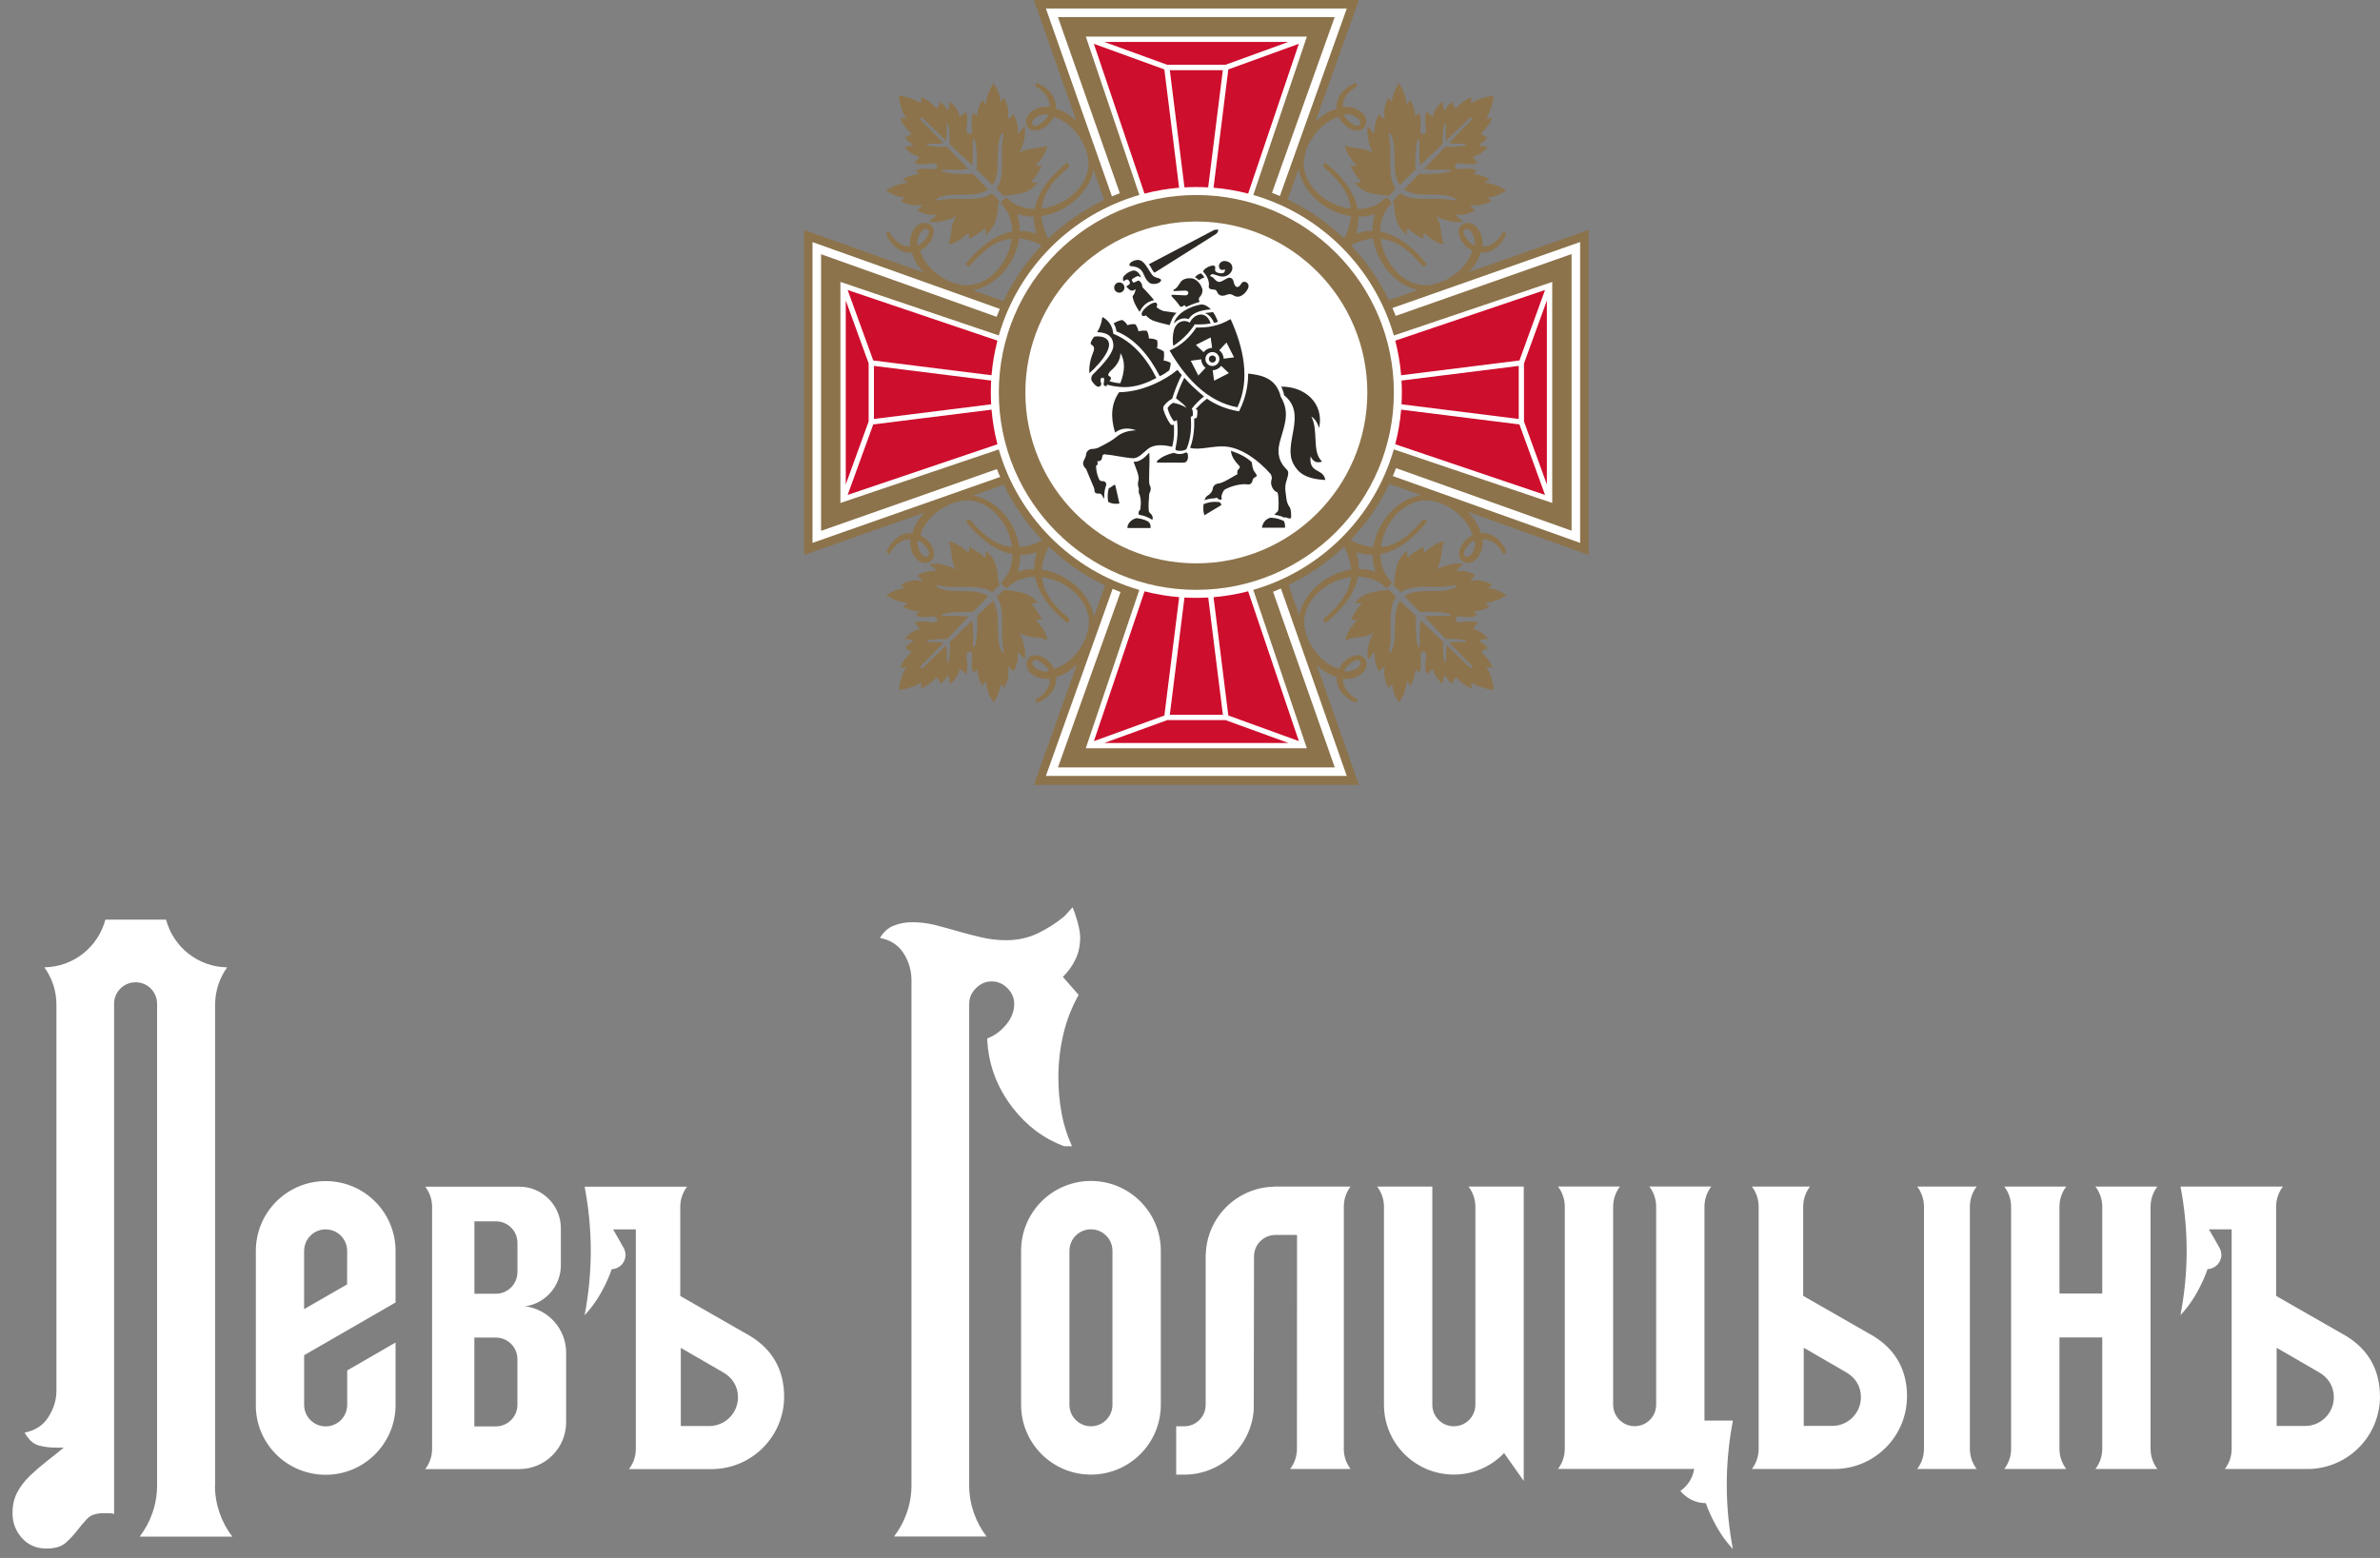 <svg width="168" height="110" viewBox="0 0 168 110" fill="none" xmlns="http://www.w3.org/2000/svg">
<rect x="0" y="0" width="168" height="110" fill="#808080" stroke="none"/>
<path d="M70.852 34.228L56.756 39.183V16.238L70.825 21.258C72.305 18.14 74.825 15.608 77.938 14.116L72.977 0H95.918L90.892 14.087C94.014 15.566 96.543 18.087 98.04 21.197L112.139 16.238V39.18L98.073 34.163C96.593 37.282 94.073 39.808 90.963 41.302L95.921 55.422H72.98L78.005 41.335C74.884 39.855 72.352 37.338 70.857 34.225" fill="#8C734B"/>
<path d="M109.57 35.514V19.909L109.322 19.992L98.389 23.688C97.013 18.913 93.246 15.146 88.468 13.769L92.167 2.834L92.249 2.586H76.645L76.73 2.834L80.426 13.766C75.648 15.143 71.881 18.907 70.505 23.685L59.572 19.989L59.324 19.906V35.511L59.572 35.428L70.502 31.732C71.878 36.51 75.642 40.277 80.423 41.651L76.727 52.584L76.642 52.831H92.246L92.164 52.584L88.465 41.648C93.246 40.272 97.013 36.507 98.386 31.729L109.316 35.426L109.564 35.508L109.57 35.514Z" fill="white"/>
<path d="M86.704 4.9L85.661 13.254C86.498 13.325 87.314 13.463 88.104 13.67L91.683 3.094L86.707 4.9H86.704ZM82.575 4.954L83.609 13.23C83.886 13.216 84.163 13.207 84.444 13.207C84.724 13.207 85.006 13.216 85.284 13.23L86.318 4.954H82.572H82.575ZM82.189 4.9L77.213 3.094L80.788 13.67C81.578 13.463 82.395 13.325 83.232 13.254L82.189 4.9ZM86.498 4.576L90.943 2.961H77.953L82.398 4.576H86.498Z" fill="#CE0E2D"/>
<path d="M70.373 33.12L57.958 37.483V17.949L70.35 22.37C70.42 22.181 70.497 21.996 70.574 21.81L57.353 17.094V38.331L70.597 33.677C70.518 33.494 70.441 33.306 70.37 33.12" fill="white"/>
<path d="M90.42 41.551L95.066 54.786H73.828L78.538 41.58C78.721 41.66 78.907 41.733 79.096 41.804L74.68 54.184H94.217L89.863 41.781C90.052 41.707 90.238 41.63 90.423 41.551" fill="white"/>
<path d="M98.291 21.747L111.538 17.09V38.331L98.32 33.614C98.4 33.429 98.474 33.243 98.544 33.054L110.936 37.473V17.939L98.521 22.304C98.447 22.116 98.374 21.93 98.294 21.747" fill="white"/>
<path d="M79.046 13.639C78.857 13.71 78.671 13.786 78.488 13.866L73.828 0.602H95.066L90.344 13.839C90.161 13.76 89.972 13.686 89.787 13.615L94.214 1.203H74.677L79.046 13.639Z" fill="white"/>
<path d="M61.641 29.968L59.834 34.944L70.407 31.368C70.201 30.578 70.062 29.762 69.991 28.924L61.641 29.968ZM69.965 28.547C69.95 28.27 69.941 27.993 69.941 27.713C69.941 27.433 69.95 27.15 69.965 26.87L61.691 25.835V29.582L69.965 28.547ZM61.316 25.659L59.701 21.213V34.204L61.316 29.759V25.656V25.659ZM70.407 24.052L59.834 20.477L61.641 25.452L69.991 26.496C70.062 25.659 70.201 24.842 70.407 24.052Z" fill="#CE0E2D"/>
<path d="M82.399 50.843L77.954 52.459H90.944L86.499 50.843H82.399ZM82.192 50.519L83.236 42.166C82.399 42.095 81.582 41.956 80.792 41.753L77.217 52.329L82.192 50.522V50.519ZM86.322 50.466L85.287 42.189C85.01 42.204 84.73 42.213 84.447 42.213C84.164 42.213 83.887 42.204 83.61 42.189L82.576 50.466H86.322ZM91.684 52.326L88.105 41.75C87.315 41.956 86.499 42.095 85.662 42.166L86.705 50.519L91.681 52.326H91.684Z" fill="#CE0E2D"/>
<path d="M98.904 28.924C98.833 29.762 98.695 30.578 98.488 31.368L109.061 34.944L107.255 29.968L98.904 28.924ZM98.93 26.873C98.948 27.15 98.954 27.433 98.954 27.713C98.954 27.993 98.945 28.273 98.93 28.547L107.204 29.582V25.835L98.93 26.87V26.873ZM107.255 25.452L109.061 20.477L98.488 24.052C98.695 24.842 98.833 25.659 98.904 26.496L107.255 25.452ZM109.191 34.207V21.216L107.576 25.662V29.762L109.191 34.207Z" fill="#CE0E2D"/>
<path d="M98.391 27.712C98.391 20.013 92.148 13.77 84.446 13.77C76.744 13.77 70.504 20.016 70.504 27.712C70.504 35.408 76.744 41.648 84.446 41.648C92.148 41.648 98.391 35.408 98.391 27.712ZM96.517 27.712C96.517 34.373 91.114 39.777 84.446 39.777C77.779 39.777 72.379 34.377 72.379 27.712C72.379 21.047 77.779 15.641 84.446 15.641C91.114 15.641 96.517 21.047 96.517 27.712Z" fill="#8C734B"/>
<path d="M93.327 32.587C92.575 31.921 93.097 30.424 92.564 29.413C92.799 29.548 92.991 29.825 93.118 30.22C93.477 28.463 92.107 27.284 90.438 27.299C90.521 27.464 90.594 27.656 90.645 27.912C92.325 29.242 90.524 31.328 91.302 32.761C91.656 33.413 92.192 33.816 93.554 33.893C93.404 33.023 92.375 33.48 92.513 32.219C92.673 32.561 92.914 32.74 93.321 32.587M90.406 28.015C90.082 26.627 88.926 26.477 88.107 26.377C88.104 27.146 87.968 28.048 87.461 29.044C86.556 28.894 85.825 28.584 85.197 28.154C84.911 28.354 84.59 28.679 84.398 28.882C84.452 28.903 84.457 28.906 84.502 28.938C84.549 28.965 84.511 29.492 84.46 29.51C84.393 29.53 84.384 29.536 84.298 29.548C84.322 30.217 84.26 30.951 84.007 31.62C84.67 31.812 85.672 31.449 86.524 31.529C87.659 31.635 88.805 32.472 89.69 33.468C89.778 33.628 89.808 33.775 89.743 33.902C89.645 34.25 89.896 34.701 90.176 34.763C90.285 35.081 90.273 35.998 90.2 36.101C90.108 36.183 90.02 36.263 89.952 36.345C90.111 36.366 90.255 36.398 90.391 36.443C90.485 36.472 90.574 36.508 90.656 36.549C90.698 36.525 90.748 36.519 90.786 36.54C90.836 36.561 90.889 36.578 90.969 36.599C91.122 36.64 91.14 36.555 91.14 36.475C91.14 36.183 91.119 35.906 91.019 35.788C90.789 35.473 90.798 35.084 90.742 34.715C90.704 34.45 90.724 34.191 90.813 33.943C90.848 33.819 90.88 33.696 90.916 33.575C90.972 33.327 90.901 33.221 90.813 33.135C90.356 32.693 90.111 32.098 90.326 31.252C90.603 30.173 91.122 29.186 90.406 28.018M88.11 20.328C88.245 19.968 87.788 19.724 87.609 20.039C87.452 20.31 87.284 20.316 87.187 20.172C87.046 19.998 87.125 19.629 86.789 19.606C86.562 19.612 86.27 19.921 86.049 19.904C85.772 19.886 85.69 19.526 85.415 19.503C85.563 19.066 86.126 19.812 86.715 19.396C87.134 19.099 87.025 18.642 86.745 18.506C86.244 18.265 85.946 18.645 86.07 18.922C86.123 19.043 86.258 19.111 86.462 19.013C86.5 19.261 86.329 19.346 86.017 19.273C85.796 19.223 85.743 19.105 85.775 18.978C85.834 18.727 85.639 18.736 85.48 18.769C85.33 18.801 84.796 19.069 84.976 19.243C85.206 19.464 85.383 19.906 85.33 20.189C85.298 20.36 85.412 20.437 85.66 20.443C85.831 20.449 85.875 20.517 85.914 20.617C86.017 20.882 86.27 20.938 86.559 20.826C86.866 20.705 86.975 20.808 87.119 20.885C87.564 21.124 87.998 20.629 88.113 20.325M85.996 16.284C86.029 16.216 85.981 16.216 85.94 16.216C85.843 16.216 85.775 16.201 85.628 16.278L81.085 18.663C81.265 18.801 81.286 19.09 81.501 19.252L85.819 16.531C85.934 16.458 85.952 16.378 85.993 16.284M80.623 18.453C80.425 18.303 80.116 18.329 79.859 18.506C79.668 18.636 79.703 18.78 79.812 18.789C80.912 18.869 80.567 19.553 81.162 19.983C81.404 20.136 81.887 20.015 81.958 19.815C81.996 19.656 81.696 19.641 81.489 19.544C81.224 19.417 80.976 18.704 80.617 18.453M79.918 19.119C79.718 19.184 79.526 19.285 79.382 19.444C79.275 19.559 79.231 19.638 79.296 19.859C79.346 19.83 79.396 19.803 79.447 19.774C79.52 19.727 79.6 19.712 79.665 19.786C79.744 19.874 79.806 20.004 79.724 20.069C79.632 20.139 79.567 20.186 79.497 20.231C79.721 20.463 79.886 20.655 80.157 20.405C80.145 20.596 80.071 20.767 79.945 20.918C80.001 21.324 80.239 21.719 80.44 22.014C80.626 21.678 80.861 21.33 81.463 21.189C81.165 20.82 80.853 20.496 80.643 20.281C80.602 20.051 80.617 20.051 80.475 19.877C80.422 19.809 80.357 19.797 80.278 19.842C80.216 19.877 80.148 19.909 80.08 19.939C80.027 19.962 79.992 19.948 79.965 19.909C79.939 19.871 79.912 19.833 79.9 19.794C79.886 19.747 79.906 19.712 79.948 19.685C80.077 19.6 80.11 19.576 80.248 19.511C80.307 19.485 80.387 19.485 80.549 19.597C80.46 19.302 80.198 19.028 79.918 19.116M79.01 19.942C78.81 19.942 78.648 20.104 78.648 20.304C78.648 20.505 78.81 20.667 79.01 20.667C79.211 20.667 79.373 20.505 79.373 20.304C79.373 20.104 79.211 19.942 79.01 19.942ZM79.219 22.589C78.963 22.642 78.777 22.73 78.612 22.831C78.73 23.028 78.783 23.199 78.81 23.396C80.11 23.909 81.138 25.13 81.864 26.565C82.111 26.453 82.353 26.291 82.539 26.149C82.6 25.967 82.636 25.793 82.636 25.625C82.509 25.542 82.338 25.486 82.135 25.451C82.176 25.242 82.179 25.035 82.158 24.826C82.014 24.711 81.84 24.646 81.663 24.578C81.728 24.396 81.71 24.213 81.684 24.03C81.486 23.918 81.292 23.901 81.094 23.898C81.1 23.718 81.047 23.538 80.962 23.358C80.761 23.326 80.561 23.346 80.36 23.39C80.334 23.211 80.251 23.055 80.163 22.904C79.962 22.866 79.771 22.895 79.585 22.963C79.508 22.822 79.385 22.698 79.217 22.589M78.586 23.573C78.542 23.046 78.291 22.68 77.896 22.424C77.828 22.38 77.808 22.388 77.796 22.48C77.749 22.807 77.648 23.131 77.445 23.458C77.79 23.464 78.556 23.514 78.589 24.369C78.606 24.85 78.052 25.551 77.18 26.403C76.997 26.574 77.003 26.798 77.085 26.928C77.124 26.981 77.138 26.995 77.18 27.049C77.265 27.155 77.439 27.346 77.584 27.302C77.701 27.267 77.769 27.146 77.722 27.028C77.651 26.857 77.666 26.677 77.822 26.668C78.049 26.654 77.887 26.998 77.908 27.163C77.923 27.255 78.108 27.29 78.105 27.264C78.12 27.223 78.123 27.205 78.141 27.163C79.335 27.464 80.284 27.399 81.628 26.689C80.9 25.221 79.918 24.113 78.592 23.57M79.081 27.057C78.798 27.049 78.544 26.987 78.309 26.919C78.506 26.71 78.406 26.601 78.291 26.556C78.158 26.503 78.262 26.3 78.441 26.147C78.828 25.816 79.099 25.386 79.087 24.929C79.42 25.451 79.426 26.185 79.081 27.06M77.254 23.765C77.141 23.868 77.059 24.021 77 24.183C76.971 24.266 76.988 24.313 77.074 24.357C77.227 24.437 77.268 24.608 77.186 24.817C76.988 25.312 76.859 25.802 76.897 26.35C77.324 25.979 77.855 25.392 78.117 24.897C78.645 23.901 77.831 23.685 77.254 23.765ZM77.136 31.697C76.903 31.682 76.685 31.859 76.667 32.077C76.655 32.228 76.581 32.369 76.505 32.516C76.404 32.714 76.455 32.917 76.667 33.118C76.826 33.495 76.982 33.872 77.141 34.25C77.186 34.359 77.259 34.486 77.256 34.63C77.251 34.807 77.407 34.874 77.581 34.851C77.693 34.833 77.772 34.922 77.822 35.025C77.858 35.096 77.902 35.16 77.952 35.219C77.949 35.184 77.946 35.149 77.946 35.116C77.934 34.81 77.987 34.533 78.076 34.273H78.085C78.099 34.164 78.079 34.07 77.981 34.008C77.861 33.931 77.696 34.049 77.578 33.834C77.424 33.498 77.365 33.15 77.371 32.876C77.51 32.805 77.504 32.773 77.451 32.575C77.719 32.566 77.79 32.449 77.805 32.251C77.814 32.11 77.917 32.074 77.961 32.077C78.627 32.13 79.29 32.31 79.959 32.354C80.366 32.381 80.729 31.93 81.032 31.697C81.492 31.343 82.158 31.408 82.736 31.547C82.901 30.984 82.883 30.459 82.863 29.987C82.771 30.035 82.68 30.005 82.633 29.964C82.388 29.631 82.241 29.286 82.126 28.935C82.076 28.788 82.126 28.684 82.217 28.578C82.368 28.399 82.527 28.266 82.742 28.151C82.889 27.668 83.163 26.936 83.417 26.483C83.267 26.32 83.249 26.273 83.116 26.114C82.259 26.839 80.608 27.685 78.999 27.691C78.438 28.481 78.376 29.445 78.71 30.544C79.14 30.214 79.644 30.188 80.198 30.382C79.564 30.406 79.122 30.58 78.801 30.857C78.506 31.11 78.046 31.343 77.601 31.573C77.454 31.656 77.271 31.688 77.133 31.7M78.273 34.462C78.214 34.662 78.182 34.877 78.191 35.107C78.194 35.214 78.209 35.325 78.229 35.441C78.468 35.567 78.76 35.608 79.019 35.544C78.928 35.131 78.816 34.668 78.724 34.255C78.651 34.152 78.453 34.429 78.273 34.462ZM79.585 37.283H81.218C81.23 37.112 81.189 36.973 81.135 36.917C81.106 36.885 81.076 36.855 81.056 36.829C80.97 36.782 80.879 36.74 80.785 36.705C80.623 36.646 80.44 36.605 80.234 36.584H80.231C79.833 36.658 79.556 37.026 79.585 37.28M80.87 36.469C81.041 36.531 81.192 36.608 81.33 36.699C81.362 36.67 81.374 36.614 81.371 36.561C81.339 36.254 81.082 36.257 81.088 36.033C81.05 35.608 81.1 35.284 81.124 34.86C81.233 34.659 81.274 34.465 81.159 34.258C81.044 34.055 81.186 32.72 81.124 31.953C80.794 32.337 80.384 32.655 80.015 32.599C80.16 33.012 80.422 33.581 80.372 33.846C80.34 34.026 80.29 34.205 80.36 34.4C80.452 34.586 80.295 34.683 80.452 34.954C80.561 35.305 80.543 35.579 80.487 35.989C80.363 36.083 80.343 36.207 80.396 36.348C80.57 36.372 80.726 36.413 80.87 36.466M86.869 22.527C86.049 23.019 85.248 23.146 84.449 23.125C84.004 23.788 83.435 24.366 82.556 24.747C83.685 26.692 85.23 28.369 87.349 28.758C88.263 26.807 87.794 24.576 86.866 22.527M85.601 26.141C85.846 26.135 86.061 26.014 86.203 25.834L86.745 26.347L85.701 26.881L85.601 26.144V26.141ZM84.054 25.472L84.791 25.371C84.796 25.616 84.917 25.831 85.097 25.973L84.587 26.515L84.054 25.472ZM85.56 24.561C85.315 24.567 85.1 24.688 84.959 24.867L84.416 24.354L85.46 23.824L85.56 24.561ZM86.073 25.351C86.073 25.622 85.852 25.843 85.581 25.843C85.309 25.843 85.088 25.622 85.088 25.351C85.088 25.079 85.309 24.858 85.581 24.858C85.852 24.858 86.073 25.079 86.073 25.351ZM86.577 24.186L87.11 25.23L86.374 25.327C86.368 25.082 86.247 24.867 86.067 24.726L86.577 24.183V24.186ZM85.805 25.236C85.743 25.112 85.589 25.065 85.469 25.127C85.345 25.189 85.298 25.342 85.359 25.463C85.421 25.587 85.575 25.637 85.695 25.572C85.819 25.51 85.867 25.357 85.805 25.236ZM85.625 22.038L85.053 22.105C85.315 22.209 85.554 22.436 85.695 22.798C85.79 22.783 85.887 22.76 85.973 22.721C85.867 22.433 85.749 22.209 85.628 22.038M85.472 21.846C85.189 21.542 84.909 21.477 84.749 21.504C84.054 21.622 83.057 22.079 82.857 22.848C83.146 22.527 83.544 22.4 83.906 22.53C84.213 22.008 84.926 21.887 85.472 21.843M84.348 19.576C84.443 19.62 84.558 19.706 84.634 19.783C84.77 19.697 84.853 19.638 85.012 19.6C84.965 19.473 84.87 19.382 84.77 19.299C84.584 19.361 84.457 19.447 84.348 19.576ZM82.854 23.355C82.766 23.703 82.763 24.107 82.819 24.422C83.42 24.03 83.962 23.497 84.331 22.904C84.699 22.916 85.118 22.904 85.457 22.839C85.159 21.87 84.272 22.152 83.986 22.78C83.553 22.521 83.019 22.715 82.854 23.352M82.111 21.958C81.887 21.87 81.76 21.793 81.631 21.675C81.672 21.631 81.71 21.501 81.657 21.424C81.472 21.133 80.331 22.02 80.637 22.294C80.693 22.344 80.841 22.309 80.885 22.265C81.003 22.397 81.159 22.527 81.371 22.627C81.693 22.751 82.179 22.866 82.562 22.957C82.668 22.686 82.774 22.332 83.052 22.091C82.713 22.041 82.45 22.008 82.111 21.958ZM83.688 20.856C83.393 20.844 83.09 20.832 82.766 20.814C82.704 20.808 82.665 20.885 82.707 20.923C82.928 21.147 83.125 21.377 83.272 21.598C83.305 21.645 83.355 21.681 83.435 21.651C83.511 21.622 83.558 21.578 83.603 21.542C83.662 21.584 83.697 21.631 83.724 21.681C84.021 21.531 84.34 21.413 84.676 21.318C84.617 21.177 84.599 21.05 84.681 20.971C84.826 20.838 84.923 20.584 84.861 20.381C84.732 19.959 84.375 19.665 84.086 19.647C83.765 19.626 83.494 19.706 83.34 19.912C83.187 20.125 83.087 20.357 82.851 20.452C82.801 20.472 82.825 20.558 82.892 20.552C83.146 20.54 83.399 20.528 83.656 20.517C83.998 20.517 83.909 20.861 83.691 20.853M84.051 29.43C84.107 29.416 84.157 29.392 84.189 29.357C84.213 29.33 84.228 28.917 84.116 28.87C84.372 28.531 84.67 28.239 84.988 27.992C84.478 27.57 83.998 27.137 83.597 26.668C83.367 27.119 83.146 27.665 83.007 28.119C83.29 28.357 83.564 28.519 83.741 28.788C83.461 28.62 83.155 28.502 82.813 28.44C82.639 28.525 82.512 28.658 82.415 28.82C82.503 29.144 82.633 29.451 82.854 29.737C82.936 29.746 83.004 29.704 83.078 29.66C83.169 30.362 83.122 30.998 82.975 31.671C82.96 31.735 82.987 31.797 83.102 31.815C83.314 31.85 83.485 31.838 83.679 31.756C83.724 31.738 83.753 31.7 83.771 31.659C84.068 30.931 84.113 30.185 84.054 29.424M81.693 32.528C81.654 32.564 81.622 32.661 81.743 32.661L83.523 32.667C83.856 32.676 83.889 32.307 83.841 32.059C83.824 31.968 83.744 31.93 83.691 31.956C83.388 32.101 83.116 32.074 82.842 31.974C82.397 32.083 82.029 32.236 81.693 32.531M84.959 35.597C84.914 35.912 84.95 36.251 85.026 36.378C85.421 36.139 85.819 35.9 86.214 35.662C86.203 35.582 86.152 35.502 86.085 35.455C85.922 35.432 85.754 35.423 85.575 35.441C85.383 35.461 85.177 35.508 84.959 35.597ZM86.226 35.249C86.27 35.202 86.203 35.09 86.22 35.025C86.279 34.824 86.35 34.624 86.48 34.553C86.936 34.306 87.62 34.132 88.068 34.203C88.301 34.238 88.401 34.046 88.419 33.914C88.431 33.828 88.51 33.734 88.611 33.684C88.74 33.616 88.767 33.592 88.558 33.315C88.416 33.127 88.387 32.835 88.366 32.646C88.001 32.284 87.502 32.036 86.889 31.827C86.916 32.121 87.028 32.419 87.455 32.867C87.526 32.941 87.555 33.003 87.467 33.085C87.355 33.188 87.299 33.303 87.358 33.471C87.04 33.648 86.329 34.114 85.996 34.141C85.816 34.155 85.622 34.306 85.604 34.515C85.589 34.683 85.427 34.898 85.274 34.972C85.159 35.028 85.076 35.155 85.023 35.311C85.206 35.249 85.383 35.214 85.551 35.196C85.625 35.187 85.698 35.184 85.769 35.184C85.816 35.131 85.893 35.113 85.943 35.19C86.008 35.273 86.164 35.317 86.226 35.249ZM89.079 37.259H90.712C90.712 37.009 90.674 36.891 90.636 36.796C90.535 36.743 90.429 36.696 90.314 36.661C90.126 36.599 89.914 36.563 89.669 36.555C89.286 36.667 89.129 36.962 89.076 37.259" fill="#2D2A26"/>
<path d="M95.974 8.794C95.744 9.124 94.874 8.343 94.865 8.092C95.343 7.936 96.23 8.431 95.974 8.794ZM95.714 16.484C95.844 16.077 95.9 15.682 95.891 15.296C96.298 15.299 96.699 15.24 97.076 15.104C96.938 15.488 96.879 15.894 96.882 16.307C96.504 16.301 96.115 16.357 95.714 16.487M104.088 17.318C103.835 17.309 103.057 16.443 103.384 16.21C103.749 15.953 104.245 16.838 104.088 17.318ZM96.389 8.861C96.649 8.328 96.062 7.47 94.789 7.541C94.75 6.913 95.24 6.388 95.788 6.096C95.829 6.061 95.72 5.855 95.667 5.864C95.022 6.126 94.273 6.748 94.341 7.679C92.669 8.133 91.352 10.285 91.682 11.986C92.018 13.707 93.666 15.016 95.358 15.261C95.325 15.762 95.175 16.286 94.88 16.846C94.848 16.87 94.839 16.911 94.848 16.964C94.859 17.035 94.909 17.127 94.992 17.206H94.995C95.075 17.289 95.166 17.342 95.237 17.354C95.29 17.362 95.331 17.354 95.355 17.321C95.909 17.032 96.43 16.882 96.926 16.846C97.176 18.532 98.479 20.169 100.195 20.502C101.895 20.832 104.047 19.514 104.501 17.843C105.433 17.911 106.057 17.162 106.32 16.516C106.329 16.46 106.122 16.351 106.087 16.395C105.795 16.944 105.27 17.433 104.643 17.395C104.713 16.121 103.856 15.532 103.322 15.794C102.514 16.186 103.219 17.424 103.935 17.684C103.44 19.278 101.527 20.375 100.192 20.11C98.727 19.818 97.648 18.338 97.453 16.852C97.686 16.876 97.916 16.926 98.137 17C98.942 17.274 99.685 17.896 100.383 18.756C100.492 18.866 100.752 18.698 100.69 18.621C99.85 17.586 98.948 16.838 97.957 16.499C97.781 16.44 97.604 16.392 97.421 16.36C97.424 15.626 97.66 14.922 98.193 14.397C98.252 14.344 98.17 14.217 98.064 14.117C97.963 14.011 97.837 13.931 97.784 13.987C97.262 14.515 96.563 14.754 95.835 14.759C95.803 14.586 95.758 14.412 95.7 14.244C95.361 13.253 94.609 12.351 93.577 11.511C93.501 11.449 93.332 11.709 93.442 11.818C94.302 12.516 94.924 13.259 95.198 14.064C95.272 14.282 95.322 14.503 95.346 14.733C93.854 14.544 92.363 13.463 92.071 11.992C91.806 10.659 92.902 8.743 94.497 8.248C94.756 8.964 95.994 9.666 96.386 8.861M103.856 7.29C103.817 7.181 103.835 7.06 103.876 6.875C103.584 6.922 102.895 7.441 102.789 7.673C102.653 7.553 102.52 7.346 102.509 7.196C102.27 7.355 102.134 7.535 101.978 7.818C101.857 7.609 101.86 7.458 101.828 7.181C101.45 7.476 101.191 7.883 101.159 8.213C100.961 8.154 100.884 8.086 100.716 7.877C100.516 8.177 100.625 8.796 100.663 9.056C100.737 9.583 100.221 9.639 100.254 9.124C100.277 8.788 100.374 8.295 100.13 7.945C100.086 8.051 100.012 8.139 99.912 8.204C99.867 7.85 99.779 7.379 99.517 7.051C99.484 7.152 99.396 7.329 99.299 7.385C99.219 6.724 99.042 6.323 98.739 5.869C98.488 6.291 98.293 6.677 98.255 7.181C98.167 7.105 98.09 7.007 98.028 6.889C97.713 7.352 97.621 7.998 97.763 8.419C97.618 8.34 97.442 8.21 97.353 8.062C97.141 8.39 96.985 8.87 97.038 9.436C96.879 9.309 96.719 9.127 96.56 8.917C96.383 9.548 96.769 10.571 96.943 10.816C96.207 10.329 95.573 10.598 94.951 10.255C94.96 10.468 95.075 10.948 95.75 11.676C95.635 11.726 95.493 11.741 95.325 11.709C95.502 12.077 95.894 12.705 96.103 12.829C95.95 12.894 95.8 12.914 95.611 12.885C96.316 13.846 97.459 13.695 98.007 13.843C98.149 13.704 98.438 13.415 98.523 13.33C97.895 12.469 98.276 10.931 98.081 9.813C98.04 9.578 98.007 9.424 98.04 9.401C98.128 9.374 98.211 9.501 98.279 9.704C98.644 10.801 98.181 12.148 98.797 13.062C99.169 12.699 99.549 12.337 99.929 11.974C99.856 11.561 99.929 9.799 100.145 9.775C100.268 9.793 100.115 11.072 100.259 11.659C100.781 11.163 101.309 10.668 101.831 10.173C101.819 9.819 101.842 8.643 102.028 8.732C102.114 8.773 101.972 9.265 102.102 9.914C102.668 9.374 103.225 8.838 103.761 8.304C103.8 8.239 103.965 8.381 103.9 8.446C103.366 8.976 102.824 9.53 102.282 10.093C102.93 10.223 103.419 10.082 103.461 10.167C103.549 10.353 102.37 10.376 102.019 10.365C101.521 10.883 101.023 11.405 100.528 11.924C101.117 12.065 102.388 11.912 102.405 12.039C102.385 12.254 100.625 12.328 100.209 12.257C99.841 12.64 99.475 13.018 99.113 13.383C100.027 14.002 101.377 13.539 102.473 13.905C102.677 13.973 102.803 14.055 102.777 14.143C102.753 14.176 102.6 14.143 102.364 14.102C101.247 13.908 99.702 14.288 98.845 13.657C98.762 13.74 98.488 14.014 98.344 14.158C98.506 14.692 98.332 15.868 99.31 16.587C99.284 16.398 99.302 16.245 99.366 16.095C99.49 16.304 100.118 16.696 100.486 16.873C100.454 16.702 100.466 16.564 100.519 16.448C101.247 17.127 101.727 17.238 101.94 17.247C101.598 16.625 101.866 15.992 101.38 15.255C101.624 15.432 102.647 15.815 103.278 15.638C103.069 15.479 102.886 15.32 102.759 15.16C103.325 15.21 103.805 15.057 104.133 14.845C103.985 14.757 103.853 14.58 103.776 14.435C104.198 14.577 104.843 14.488 105.306 14.17C105.188 14.108 105.091 14.031 105.014 13.943C105.521 13.905 105.904 13.713 106.326 13.46C105.875 13.156 105.471 12.979 104.811 12.9C104.867 12.802 105.043 12.714 105.144 12.681C104.817 12.419 104.348 12.331 103.991 12.287C104.056 12.186 104.144 12.113 104.251 12.068C103.897 11.824 103.408 11.921 103.072 11.944C102.556 11.98 102.612 11.461 103.139 11.535C103.399 11.57 104.018 11.679 104.318 11.482C104.109 11.314 104.038 11.24 103.982 11.04C104.312 11.007 104.719 10.748 105.014 10.37C104.737 10.338 104.587 10.341 104.377 10.22C104.66 10.064 104.84 9.928 104.999 9.693C104.849 9.681 104.643 9.548 104.522 9.413C104.755 9.306 105.273 8.614 105.321 8.322C105.135 8.363 105.014 8.381 104.905 8.343C105.123 8.045 105.436 7.19 105.415 6.777C105.002 6.757 104.147 7.069 103.85 7.284" fill="#8C734B"/>
<path d="M71.936 10.812C72.113 10.567 72.496 9.544 72.319 8.913C72.16 9.123 72.001 9.305 71.842 9.432C71.892 8.866 71.736 8.386 71.526 8.059C71.438 8.206 71.261 8.339 71.117 8.415C71.258 7.994 71.17 7.348 70.851 6.885C70.79 7.003 70.713 7.101 70.624 7.177C70.586 6.67 70.394 6.287 70.141 5.866C69.837 6.317 69.66 6.72 69.581 7.381C69.484 7.325 69.395 7.148 69.363 7.048C69.1 7.375 69.012 7.843 68.968 8.2C68.868 8.135 68.794 8.047 68.75 7.941C68.505 8.294 68.602 8.784 68.626 9.12C68.661 9.636 68.142 9.58 68.216 9.052C68.252 8.793 68.361 8.174 68.163 7.873C67.995 8.082 67.921 8.153 67.721 8.209C67.689 7.879 67.429 7.472 67.052 7.177C67.019 7.454 67.022 7.605 66.901 7.814C66.745 7.531 66.61 7.351 66.371 7.192C66.359 7.342 66.227 7.549 66.091 7.67C65.985 7.437 65.292 6.918 65.003 6.871C65.044 7.056 65.062 7.177 65.024 7.286C64.726 7.068 63.871 6.756 63.459 6.779C63.438 7.192 63.751 8.047 63.966 8.345C63.857 8.383 63.736 8.365 63.55 8.324C63.597 8.616 64.116 9.305 64.349 9.415C64.228 9.55 64.022 9.683 63.871 9.695C64.031 9.933 64.21 10.069 64.493 10.222C64.284 10.343 64.134 10.34 63.857 10.373C64.151 10.75 64.558 11.009 64.888 11.042C64.829 11.239 64.761 11.316 64.552 11.484C64.853 11.684 65.472 11.575 65.731 11.537C66.259 11.463 66.315 11.979 65.799 11.947C65.463 11.923 64.971 11.826 64.62 12.07C64.726 12.114 64.815 12.188 64.879 12.289C64.526 12.333 64.054 12.421 63.727 12.683C63.827 12.716 64.004 12.804 64.06 12.902C63.4 12.981 62.999 13.158 62.545 13.462C62.966 13.712 63.353 13.904 63.857 13.945C63.78 14.034 63.683 14.11 63.565 14.172C64.028 14.487 64.673 14.579 65.095 14.437C65.015 14.582 64.885 14.759 64.738 14.847C65.065 15.059 65.546 15.216 66.112 15.162C65.985 15.322 65.802 15.481 65.593 15.64C66.224 15.817 67.246 15.431 67.491 15.257C67.005 15.994 67.273 16.624 66.931 17.249C67.143 17.241 67.624 17.125 68.352 16.451C68.402 16.568 68.417 16.707 68.384 16.875C68.753 16.698 69.38 16.306 69.504 16.097C69.569 16.25 69.59 16.4 69.56 16.589C70.539 15.87 70.365 14.694 70.527 14.16C70.383 14.016 70.109 13.742 70.026 13.659C69.168 14.29 67.624 13.91 66.507 14.104C66.271 14.146 66.118 14.178 66.094 14.146C66.067 14.057 66.194 13.975 66.394 13.907C67.491 13.541 68.841 14.004 69.755 13.385C69.392 13.017 69.027 12.639 68.658 12.259C68.243 12.333 66.486 12.259 66.462 12.041C66.48 11.917 67.751 12.067 68.34 11.926C67.845 11.41 67.347 10.885 66.849 10.367C66.498 10.378 65.316 10.355 65.407 10.169C65.448 10.084 65.941 10.225 66.586 10.095C66.044 9.532 65.504 8.978 64.968 8.448C64.903 8.383 65.068 8.241 65.106 8.306C65.643 8.84 66.2 9.376 66.766 9.916C66.896 9.267 66.754 8.775 66.84 8.734C67.025 8.645 67.049 9.821 67.037 10.175C67.559 10.67 68.084 11.165 68.608 11.661C68.753 11.074 68.599 9.795 68.723 9.777C68.938 9.798 69.012 11.563 68.938 11.973C69.322 12.336 69.699 12.698 70.07 13.061C70.686 12.147 70.227 10.8 70.589 9.703C70.657 9.5 70.739 9.373 70.828 9.403C70.857 9.426 70.828 9.58 70.787 9.815C70.592 10.932 70.972 12.471 70.344 13.332C70.43 13.417 70.719 13.703 70.86 13.845C71.409 13.697 72.549 13.845 73.257 12.887C73.068 12.913 72.915 12.896 72.764 12.831C72.974 12.707 73.366 12.079 73.543 11.711C73.372 11.743 73.233 11.731 73.118 11.678C73.793 10.95 73.908 10.47 73.917 10.258C73.295 10.6 72.661 10.331 71.924 10.818M74.008 8.097C73.999 8.35 73.13 9.129 72.9 8.801C72.644 8.436 73.528 7.941 74.008 8.097ZM72.983 15.301C72.974 15.684 73.03 16.079 73.159 16.489C72.758 16.362 72.369 16.306 71.992 16.309C71.998 15.896 71.936 15.49 71.798 15.106C72.175 15.242 72.576 15.301 72.983 15.298M64.785 17.317C64.629 16.84 65.124 15.952 65.49 16.209C65.82 16.439 65.039 17.308 64.785 17.317ZM74.533 7.678C74.601 6.747 73.852 6.122 73.207 5.86C73.15 5.851 73.041 6.057 73.086 6.093C73.634 6.381 74.123 6.909 74.085 7.537C72.809 7.466 72.222 8.324 72.484 8.857C72.879 9.665 74.114 8.961 74.374 8.244C75.969 8.739 77.065 10.652 76.8 11.988C76.508 13.459 75.016 14.54 73.525 14.729C73.549 14.499 73.599 14.278 73.672 14.06C73.946 13.255 74.568 12.512 75.429 11.814C75.538 11.705 75.37 11.445 75.293 11.507C74.262 12.347 73.51 13.249 73.171 14.24C73.112 14.411 73.068 14.582 73.036 14.756C72.308 14.75 71.609 14.514 71.087 13.983C71.034 13.924 70.907 14.007 70.807 14.113C70.701 14.213 70.621 14.34 70.677 14.393C71.211 14.918 71.447 15.622 71.45 16.356C71.27 16.389 71.09 16.436 70.913 16.495C69.923 16.834 69.021 17.585 68.181 18.617C68.119 18.694 68.378 18.862 68.487 18.753C69.186 17.892 69.929 17.27 70.734 16.996C70.954 16.919 71.184 16.872 71.417 16.849C71.223 18.334 70.144 19.814 68.679 20.106C67.347 20.371 65.431 19.274 64.936 17.68C65.652 17.42 66.353 16.182 65.549 15.79C65.015 15.531 64.157 16.117 64.228 17.391C63.6 17.429 63.075 16.94 62.784 16.389C62.748 16.347 62.542 16.456 62.551 16.509C62.813 17.155 63.435 17.904 64.37 17.836C64.82 19.507 66.975 20.825 68.676 20.495C70.391 20.162 71.694 18.523 71.945 16.84C72.44 16.875 72.962 17.025 73.516 17.314C73.54 17.347 73.581 17.355 73.634 17.347C73.705 17.335 73.796 17.285 73.876 17.202H73.879C73.958 17.12 74.011 17.028 74.023 16.957C74.032 16.904 74.023 16.863 73.991 16.84C73.699 16.28 73.549 15.755 73.513 15.254C75.205 15.009 76.853 13.703 77.189 11.979C77.519 10.278 76.201 8.126 74.53 7.672" fill="#8C734B"/>
<path d="M96.954 44.66C96.777 44.904 96.394 45.927 96.571 46.558C96.73 46.349 96.889 46.166 97.048 46.039C96.998 46.605 97.154 47.086 97.364 47.413C97.452 47.266 97.629 47.133 97.773 47.056C97.632 47.478 97.721 48.123 98.039 48.586C98.101 48.468 98.177 48.371 98.266 48.294C98.304 48.801 98.496 49.184 98.749 49.606C99.053 49.155 99.23 48.751 99.309 48.091C99.406 48.147 99.495 48.324 99.527 48.424C99.79 48.097 99.878 47.628 99.922 47.271C100.023 47.336 100.096 47.425 100.14 47.531C100.385 47.177 100.288 46.688 100.264 46.352C100.229 45.836 100.748 45.892 100.674 46.419C100.639 46.679 100.53 47.298 100.727 47.599C100.895 47.389 100.969 47.319 101.169 47.263C101.202 47.593 101.461 47.999 101.838 48.294C101.871 48.017 101.868 47.867 101.989 47.657C102.145 47.941 102.28 48.12 102.519 48.279C102.531 48.129 102.661 47.923 102.799 47.802C102.905 48.035 103.598 48.554 103.89 48.601C103.849 48.415 103.831 48.294 103.869 48.185C104.167 48.403 105.022 48.716 105.434 48.695C105.455 48.282 105.143 47.428 104.927 47.13C105.037 47.092 105.157 47.109 105.343 47.151C105.296 46.859 104.777 46.169 104.544 46.063C104.665 45.927 104.871 45.795 105.022 45.783C104.863 45.544 104.683 45.408 104.4 45.252C104.609 45.131 104.759 45.134 105.037 45.102C104.742 44.725 104.335 44.465 104.005 44.433C104.064 44.235 104.132 44.159 104.341 43.991C104.04 43.79 103.421 43.899 103.162 43.938C102.634 44.011 102.578 43.495 103.094 43.531C103.43 43.554 103.922 43.652 104.273 43.407C104.167 43.363 104.079 43.289 104.014 43.189C104.367 43.145 104.839 43.056 105.166 42.794C105.066 42.761 104.889 42.673 104.833 42.576C105.49 42.496 105.894 42.319 106.348 42.016C105.927 41.765 105.541 41.574 105.037 41.532C105.113 41.444 105.21 41.367 105.328 41.305C104.866 40.99 104.22 40.899 103.798 41.04C103.878 40.896 104.008 40.719 104.155 40.63C103.828 40.418 103.348 40.262 102.782 40.315C102.908 40.156 103.091 39.997 103.3 39.837C102.67 39.661 101.647 40.047 101.402 40.221C101.888 39.484 101.62 38.85 101.962 38.228C101.75 38.237 101.269 38.349 100.541 39.027C100.491 38.909 100.477 38.77 100.509 38.602C100.14 38.779 99.51 39.171 99.389 39.381C99.324 39.227 99.303 39.077 99.333 38.888C98.354 39.608 98.528 40.784 98.366 41.317C98.51 41.462 98.785 41.736 98.867 41.818C99.725 41.188 101.269 41.568 102.387 41.373C102.622 41.332 102.776 41.3 102.799 41.332C102.826 41.42 102.699 41.503 102.499 41.571C101.402 41.936 100.052 41.473 99.138 42.092C99.501 42.461 99.866 42.838 100.235 43.218C100.65 43.145 102.407 43.218 102.431 43.437C102.413 43.56 101.143 43.41 100.553 43.551C101.048 44.07 101.546 44.592 102.045 45.111C102.395 45.099 103.577 45.123 103.486 45.308C103.445 45.394 102.953 45.252 102.307 45.382C102.849 45.945 103.389 46.499 103.925 47.03C103.99 47.094 103.825 47.236 103.787 47.171C103.25 46.638 102.693 46.101 102.127 45.562C101.997 46.21 102.139 46.703 102.053 46.744C101.868 46.832 101.841 45.656 101.856 45.302C101.334 44.807 100.807 44.312 100.285 43.817C100.14 44.403 100.294 45.68 100.17 45.7C99.955 45.68 99.881 43.914 99.955 43.504C99.572 43.142 99.194 42.779 98.823 42.417C98.207 43.33 98.667 44.678 98.304 45.774C98.236 45.977 98.154 46.104 98.065 46.075C98.033 46.051 98.065 45.898 98.107 45.662C98.301 44.545 97.921 43.006 98.549 42.145C98.463 42.06 98.174 41.774 98.033 41.633C97.485 41.78 96.344 41.633 95.636 42.59C95.825 42.564 95.978 42.582 96.129 42.647C95.919 42.77 95.527 43.398 95.351 43.767C95.522 43.734 95.66 43.746 95.775 43.799C95.1 44.527 94.985 45.008 94.976 45.22C95.598 44.878 96.232 45.146 96.969 44.66M103.404 39.266C103.073 39.036 103.854 38.166 104.105 38.157C104.261 38.635 103.766 39.522 103.404 39.266ZM96.901 39.165C96.895 39.578 96.957 39.985 97.096 40.368C96.718 40.232 96.317 40.173 95.911 40.176C95.919 39.793 95.863 39.398 95.734 38.989C96.135 39.115 96.524 39.171 96.901 39.168M94.885 47.383C94.894 47.13 95.76 46.352 95.993 46.679C96.25 47.044 95.365 47.54 94.885 47.383ZM106.339 38.962C106.077 38.316 105.455 37.568 104.521 37.636C104.07 35.964 101.918 34.647 100.214 34.977C98.499 35.31 97.196 36.949 96.945 38.632C96.45 38.596 95.928 38.446 95.374 38.157C95.351 38.125 95.309 38.116 95.256 38.125C95.186 38.137 95.094 38.187 95.014 38.269H95.012C94.932 38.352 94.879 38.443 94.867 38.514C94.858 38.567 94.867 38.608 94.9 38.632C95.191 39.192 95.342 39.717 95.377 40.218C93.685 40.462 92.037 41.768 91.701 43.492C91.371 45.193 92.689 47.345 94.36 47.799C94.292 48.73 95.041 49.355 95.687 49.615C95.743 49.624 95.852 49.417 95.807 49.382C95.259 49.09 94.77 48.565 94.808 47.938C96.082 48.008 96.671 47.151 96.409 46.617C96.014 45.809 94.779 46.514 94.519 47.23C92.925 46.735 91.828 44.822 92.093 43.487C92.385 42.016 93.877 40.934 95.368 40.745C95.345 40.975 95.295 41.196 95.221 41.414C94.947 42.219 94.325 42.962 93.464 43.66C93.355 43.77 93.523 44.029 93.6 43.967C94.631 43.127 95.383 42.225 95.722 41.235C95.781 41.064 95.825 40.893 95.858 40.719C96.586 40.725 97.284 40.961 97.806 41.491C97.859 41.55 97.986 41.468 98.086 41.361C98.192 41.261 98.272 41.134 98.216 41.081C97.682 40.557 97.446 39.852 97.443 39.118C97.623 39.086 97.803 39.042 97.98 38.98C98.97 38.641 99.872 37.889 100.712 36.857C100.777 36.781 100.515 36.613 100.406 36.722C99.707 37.583 98.964 38.204 98.16 38.479C97.939 38.555 97.709 38.602 97.476 38.626C97.67 37.14 98.749 35.661 100.214 35.369C101.547 35.103 103.462 36.2 103.958 37.795C103.241 38.054 102.54 39.292 103.345 39.684C103.878 39.944 104.736 39.357 104.665 38.084C105.293 38.045 105.818 38.535 106.109 39.083C106.145 39.124 106.351 39.015 106.342 38.962" fill="#8C734B"/>
<path d="M62.549 42.017C63 42.32 63.404 42.497 64.064 42.577C64.008 42.674 63.831 42.762 63.731 42.795C64.058 43.057 64.527 43.146 64.883 43.19C64.819 43.29 64.73 43.364 64.624 43.408C64.978 43.653 65.467 43.555 65.803 43.532C66.319 43.496 66.263 44.015 65.735 43.941C65.476 43.906 64.857 43.797 64.556 43.995C64.766 44.163 64.836 44.236 64.892 44.437C64.562 44.469 64.155 44.728 63.861 45.106C64.138 45.138 64.288 45.135 64.497 45.256C64.214 45.412 64.034 45.548 63.875 45.784C64.026 45.796 64.232 45.928 64.353 46.064C64.12 46.17 63.601 46.863 63.554 47.154C63.74 47.113 63.861 47.096 63.97 47.134C63.752 47.431 63.439 48.286 63.463 48.699C63.875 48.72 64.73 48.407 65.028 48.189C65.066 48.298 65.048 48.419 65.007 48.605C65.299 48.557 65.989 48.039 66.095 47.806C66.233 47.927 66.363 48.133 66.375 48.283C66.614 48.124 66.749 47.944 66.905 47.661C67.026 47.871 67.023 48.021 67.056 48.298C67.433 48.003 67.692 47.597 67.725 47.266C67.922 47.325 67.999 47.393 68.167 47.602C68.368 47.302 68.258 46.683 68.22 46.423C68.146 45.896 68.662 45.84 68.63 46.356C68.606 46.692 68.509 47.184 68.754 47.535C68.798 47.429 68.871 47.34 68.972 47.275C69.016 47.629 69.104 48.101 69.367 48.428C69.399 48.328 69.488 48.151 69.585 48.095C69.664 48.755 69.841 49.156 70.145 49.61C70.395 49.188 70.587 48.802 70.628 48.298C70.717 48.375 70.793 48.472 70.855 48.59C71.171 48.127 71.262 47.482 71.121 47.06C71.265 47.14 71.442 47.269 71.53 47.417C71.743 47.09 71.899 46.609 71.846 46.043C72.005 46.17 72.164 46.353 72.323 46.562C72.5 45.931 72.114 44.908 71.94 44.664C72.677 45.15 73.311 44.882 73.933 45.224C73.924 45.011 73.809 44.531 73.134 43.803C73.249 43.753 73.39 43.738 73.558 43.77C73.381 43.402 72.989 42.774 72.78 42.65C72.933 42.586 73.084 42.565 73.272 42.594C72.568 41.633 71.424 41.784 70.876 41.636C70.734 41.775 70.446 42.064 70.36 42.149C70.988 43.01 70.608 44.549 70.802 45.666C70.844 45.902 70.876 46.055 70.844 46.078C70.755 46.105 70.672 45.978 70.605 45.778C70.242 44.681 70.702 43.334 70.086 42.42C69.715 42.783 69.334 43.146 68.954 43.508C69.028 43.921 68.954 45.684 68.739 45.707C68.615 45.69 68.768 44.41 68.624 43.824C68.102 44.319 67.575 44.814 67.053 45.309C67.065 45.663 67.041 46.839 66.855 46.751C66.77 46.709 66.911 46.217 66.782 45.569C66.216 46.108 65.659 46.645 65.122 47.178C65.084 47.243 64.919 47.101 64.984 47.036C65.517 46.506 66.059 45.952 66.602 45.389C65.953 45.259 65.464 45.401 65.423 45.315C65.334 45.129 66.513 45.106 66.864 45.118C67.362 44.599 67.861 44.077 68.356 43.558C67.766 43.417 66.496 43.57 66.478 43.443C66.499 43.228 68.258 43.154 68.674 43.225C69.043 42.842 69.408 42.465 69.77 42.099C68.857 41.48 67.507 41.943 66.41 41.578C66.207 41.51 66.08 41.427 66.107 41.339C66.13 41.306 66.284 41.339 66.519 41.38C67.636 41.575 69.181 41.194 70.039 41.825C70.121 41.743 70.395 41.468 70.54 41.324C70.375 40.791 70.552 39.614 69.573 38.895C69.6 39.084 69.582 39.237 69.517 39.387C69.393 39.178 68.765 38.786 68.397 38.609C68.429 38.78 68.418 38.919 68.365 39.034C67.636 38.359 67.156 38.244 66.944 38.235C67.286 38.857 67.017 39.491 67.504 40.227C67.259 40.051 66.236 39.667 65.606 39.844C65.815 40.004 65.998 40.163 66.124 40.322C65.558 40.272 65.078 40.425 64.751 40.637C64.898 40.726 65.031 40.903 65.107 41.047C64.686 40.905 64.04 40.994 63.578 41.312C63.696 41.374 63.793 41.451 63.869 41.539C63.362 41.578 62.979 41.769 62.558 42.023M73.181 38.998C73.051 39.405 72.995 39.8 73.004 40.186C72.597 40.183 72.197 40.242 71.819 40.378C71.958 39.995 72.017 39.588 72.014 39.175C72.391 39.181 72.78 39.125 73.181 38.995M64.807 38.164C65.06 38.173 65.838 39.042 65.508 39.272C65.143 39.529 64.647 38.645 64.807 38.164ZM74.03 47.387C73.552 47.544 72.665 47.048 72.922 46.683C73.151 46.353 74.021 47.134 74.03 47.387ZM77.213 43.496C76.877 41.775 75.23 40.466 73.538 40.222C73.57 39.721 73.72 39.196 74.015 38.636C74.048 38.612 74.056 38.571 74.048 38.518C74.036 38.447 73.986 38.356 73.903 38.276H73.9C73.821 38.194 73.729 38.141 73.659 38.129C73.605 38.12 73.564 38.129 73.541 38.161C72.986 38.453 72.465 38.6 71.969 38.636C71.719 36.95 70.416 35.314 68.701 34.981C67 34.651 64.848 35.968 64.394 37.639C63.46 37.572 62.838 38.32 62.575 38.966C62.566 39.022 62.773 39.131 62.808 39.087C63.097 38.538 63.625 38.049 64.253 38.087C64.182 39.361 65.04 39.95 65.573 39.688C66.381 39.293 65.676 38.058 64.96 37.799C65.455 36.204 67.368 35.107 68.704 35.373C70.168 35.664 71.247 37.144 71.442 38.63C71.209 38.606 70.979 38.556 70.758 38.483C69.953 38.208 69.21 37.586 68.512 36.726C68.403 36.617 68.143 36.785 68.205 36.861C69.045 37.893 69.947 38.645 70.938 38.984C71.115 39.042 71.291 39.09 71.474 39.122C71.471 39.856 71.236 40.561 70.702 41.085C70.643 41.138 70.726 41.265 70.832 41.365C70.932 41.471 71.059 41.551 71.112 41.495C71.633 40.967 72.332 40.729 73.06 40.723C73.093 40.897 73.137 41.071 73.196 41.239C73.535 42.229 74.286 43.131 75.318 43.971C75.395 44.033 75.563 43.773 75.454 43.664C74.593 42.966 73.971 42.223 73.697 41.418C73.623 41.2 73.573 40.979 73.549 40.749C75.041 40.938 76.532 42.02 76.824 43.49C77.09 44.823 75.993 46.739 74.398 47.234C74.139 46.518 72.901 45.816 72.509 46.621C72.249 47.154 72.836 48.012 74.109 47.941C74.148 48.569 73.659 49.094 73.11 49.386C73.069 49.421 73.178 49.627 73.231 49.622C73.877 49.359 74.625 48.737 74.558 47.803C76.229 47.349 77.546 45.197 77.216 43.496" fill="#8C734B"/>
<path d="M15.185 104.873V70.93C15.185 69.949 15.503 69.044 16.034 68.301C13.961 68.272 12.228 66.851 11.721 64.932H7.438C6.931 66.851 5.204 68.269 3.132 68.301C3.665 69.044 3.984 69.949 3.984 70.93V98.173C3.984 98.88 3.783 99.475 3.412 100.062C3.04 100.646 2.48 101.008 1.738 101.153C2.021 101.651 2.348 101.951 2.722 102.055C3.094 102.161 3.509 102.214 3.969 102.214H4.5C4.11 102.535 3.71 102.853 3.303 103.172C2.896 103.49 2.504 103.829 2.133 104.18C1.761 104.537 1.458 104.926 1.228 105.35C0.998 105.778 0.883 106.273 0.883 106.839C0.883 107.514 1.104 108.097 1.546 108.593C1.988 109.088 2.566 109.338 3.273 109.338C3.875 109.338 4.329 109.206 4.629 108.94C4.93 108.675 5.195 108.389 5.428 108.091C5.658 107.791 5.897 107.508 6.144 107.242C6.392 106.977 6.781 106.842 7.312 106.842H7.683C7.825 106.842 7.948 106.859 8.054 106.895V70.869C8.054 70.034 8.735 69.356 9.572 69.356C10.41 69.356 11.073 70.02 11.088 70.845V104.876C11.088 106.237 10.628 107.49 9.861 108.495H16.396C15.63 107.487 15.173 106.237 15.173 104.876M21.469 88.319C21.472 87.481 22.15 86.803 22.987 86.803C23.824 86.803 24.505 87.484 24.505 88.322C24.505 88.333 24.502 90.686 24.502 90.686L21.466 92.436V88.316L21.469 88.319ZM21.469 99.201V95.688L27.922 91.965V88.325C27.922 85.601 25.714 83.393 22.99 83.393C20.267 83.393 18.059 85.601 18.059 88.325V99.349C18.124 102.013 20.308 104.13 22.99 104.13C25.672 104.13 27.857 101.984 27.922 99.316V94.792L24.508 96.764V99.201C24.505 100.038 23.824 100.713 22.99 100.713C22.156 100.713 21.472 100.038 21.469 99.201ZM36.523 99.195C36.523 100.033 35.842 100.713 35.005 100.713H33.484V94.444H35.005C35.845 94.444 36.523 95.122 36.523 95.962V99.195ZM36.523 89.854C36.523 89.854 36.523 89.837 36.523 89.828V90.102C36.523 90.102 36.523 90.005 36.523 89.854C36.508 90.68 35.836 91.346 35.008 91.346C34.969 91.346 33.487 91.346 33.487 91.346V86.235H35.008C35.848 86.235 36.526 86.916 36.526 87.753C36.526 87.761 36.526 89.256 36.526 89.854M39.963 100.422V95.514C39.963 93.831 38.704 92.445 37.08 92.236C38.501 92.03 39.591 90.809 39.591 89.33V86.727C39.591 85.106 38.277 83.788 36.652 83.788H30.017C30.318 84.183 30.501 84.675 30.501 85.212V102.305C30.501 102.842 30.318 103.334 30.017 103.729C30.017 103.729 36.49 103.729 36.652 103.729C38.48 103.729 39.963 102.246 39.963 100.419M52.092 98.662C52.092 99.779 51.187 100.684 50.073 100.69H48.057V95.169L51.005 96.876C51.688 97.247 52.095 97.884 52.095 98.662M55.349 98.603C55.349 96.752 54.547 95.319 53.003 94.361C53.009 94.361 48.019 91.505 48.019 91.505V85.212C48.019 84.675 48.198 84.183 48.499 83.788H41.268C41.548 85.256 41.702 86.771 41.702 88.322C41.702 89.872 41.548 91.393 41.268 92.864C42.598 91.467 43.176 89.621 43.176 89.621C43.727 89.592 44.157 89.144 44.157 88.608C44.157 88.454 44.11 88.283 44.042 88.145C43.974 88.003 43.276 86.803 43.276 86.803H44.882V102.305C44.882 102.842 44.7 103.334 44.399 103.729H50.335C53.115 103.667 55.352 101.4 55.352 98.606M75.93 67.712C76.142 67.255 76.248 66.742 76.248 66.176C76.248 65.507 75.853 64.381 75.712 64.062L75.137 64.693C74.535 65.189 73.902 65.592 73.233 65.911C72.564 66.229 71.821 66.385 71.01 66.385C70.444 66.385 69.89 66.323 69.342 66.2C68.793 66.076 68.248 65.934 67.703 65.778C67.155 65.619 66.609 65.469 66.061 65.327C65.513 65.186 64.959 65.115 64.393 65.115C63.936 65.115 63.502 65.194 63.096 65.354C62.689 65.513 62.362 65.805 62.117 66.226C62.86 66.368 63.414 66.727 63.785 67.311C64.157 67.894 64.34 68.54 64.34 69.242V104.87C64.337 106.231 63.877 107.484 63.11 108.489H69.639C68.873 107.481 68.413 106.231 68.413 104.87V70.883C68.413 70.462 68.572 70.09 68.891 69.772C69.209 69.454 69.581 69.295 70.002 69.295C70.424 69.295 70.795 69.454 71.113 69.772C71.432 70.09 71.591 70.459 71.591 70.883C71.591 71.414 71.396 71.906 71.007 72.366C70.618 72.826 70.179 73.144 69.684 73.318C69.754 75.119 70.353 76.749 71.482 78.214C72.463 79.487 73.672 80.392 75.107 80.932H75.67C75.334 80.192 75.093 79.434 74.948 78.662C74.789 77.813 74.709 76.95 74.709 76.068C74.709 75.045 74.824 74.04 75.054 73.053C75.281 72.065 75.644 71.131 76.139 70.247L75.028 68.976C75.417 68.587 75.718 68.166 75.927 67.706M78.527 99.192C78.524 100.03 77.846 100.705 77.009 100.705C76.171 100.705 75.493 100.03 75.49 99.192C75.49 99.192 75.49 88.325 75.49 88.316C75.49 87.476 76.171 86.798 77.009 86.798C77.846 86.798 78.527 87.479 78.527 88.316C78.527 88.325 78.527 99.192 78.527 99.192ZM81.94 99.187V88.316C81.94 85.592 79.732 83.384 77.009 83.384C74.285 83.384 72.077 85.592 72.077 88.316V99.187C72.077 101.91 74.285 104.118 77.009 104.118C79.732 104.118 81.94 101.91 81.94 99.187ZM94.859 102.314V85.123C94.877 84.619 95.048 84.157 95.334 83.782H89.934V83.788C87.299 83.844 85.177 85.96 85.112 88.596H85.106V99.195C85.103 100.033 84.425 100.708 83.588 100.708H83.025V104.121H83.588C86.202 104.121 88.333 102.087 88.501 99.517L88.519 88.708C88.519 87.871 89.2 87.196 90.037 87.196H91.555L91.549 102.299C91.549 102.836 91.37 103.328 91.069 103.723H95.337C95.039 103.331 94.859 102.845 94.856 102.317M106.175 102.6L107.558 104.566V83.782H103.661C103.962 84.177 104.142 84.669 104.145 85.203V99.192C104.139 100.03 103.461 100.705 102.624 100.705C101.786 100.705 101.108 100.03 101.106 99.192V83.779H97.209C97.509 84.174 97.692 84.666 97.692 85.203V99.184C97.692 101.907 99.9 104.115 102.624 104.115C104.021 104.115 105.279 103.528 106.175 102.594M122.323 109.38C122.043 107.909 121.889 106.391 121.889 104.837C121.889 103.284 122.043 101.772 122.323 100.304H120.315V85.2C120.315 84.664 120.495 84.171 120.799 83.776H116.424C116.725 84.171 116.905 84.664 116.905 85.2V99.187C116.905 100.024 116.224 100.699 115.387 100.699C114.55 100.699 113.872 100.024 113.869 99.187V85.2C113.869 84.664 114.049 84.171 114.349 83.776H109.975C110.276 84.171 110.455 84.664 110.455 85.2V102.293C110.455 102.83 110.276 103.322 109.975 103.717H119.59C119.49 104.36 119.127 104.914 118.615 105.268C119.039 105.792 119.685 106.131 120.413 106.134C120.416 106.134 121.002 107.982 122.329 109.38M131.357 98.653C131.357 99.77 130.455 100.675 129.338 100.681H127.322V95.16L130.269 96.867C130.953 97.238 131.36 97.875 131.36 98.653M134.614 98.594C134.614 96.743 133.813 95.31 132.268 94.353C132.274 94.353 127.284 91.496 127.284 91.496V85.203C127.284 84.666 127.463 84.174 127.764 83.779H123.661C123.962 84.174 124.141 84.666 124.141 85.203V102.296C124.141 102.833 123.962 103.325 123.661 103.72H129.594C132.374 103.658 134.611 101.391 134.611 98.597M139.05 102.296V85.203C139.05 84.666 139.23 84.174 139.531 83.779H135.331C135.631 84.174 135.811 84.666 135.811 85.203V102.296C135.811 102.833 135.631 103.325 135.331 103.72H139.531C139.23 103.325 139.05 102.83 139.05 102.296ZM151.805 102.296V85.203C151.805 84.666 151.985 84.174 152.285 83.779H147.911C148.212 84.174 148.395 84.666 148.395 85.203V91.334H145.373V85.203C145.373 84.666 145.553 84.174 145.854 83.779H141.479C141.78 84.174 141.96 84.666 141.96 85.203V102.296C141.96 102.833 141.78 103.325 141.479 103.72H145.854C145.553 103.325 145.373 102.83 145.373 102.296V94.435H148.395V102.296C148.395 102.833 148.215 103.325 147.911 103.72H152.285C151.985 103.325 151.805 102.83 151.805 102.296ZM164.742 98.656C164.742 99.773 163.837 100.678 162.723 100.684H160.704V95.163L163.652 96.87C164.335 97.241 164.742 97.878 164.742 98.656ZM167.996 98.597C167.996 96.746 167.195 95.313 165.65 94.355C165.656 94.355 160.666 91.499 160.666 91.499V85.206C160.666 84.669 160.845 84.177 161.149 83.782H153.918C154.201 85.25 154.352 86.765 154.352 88.316C154.352 89.866 154.198 91.387 153.915 92.858C155.245 91.461 155.823 89.616 155.823 89.616C156.374 89.586 156.804 89.138 156.804 88.602C156.804 88.448 156.757 88.277 156.689 88.139C156.621 87.997 155.923 86.798 155.923 86.798H157.529V102.299C157.529 102.836 157.349 103.328 157.049 103.723H162.982C165.762 103.661 167.999 101.394 167.999 98.6" fill="white"/>
</svg>
